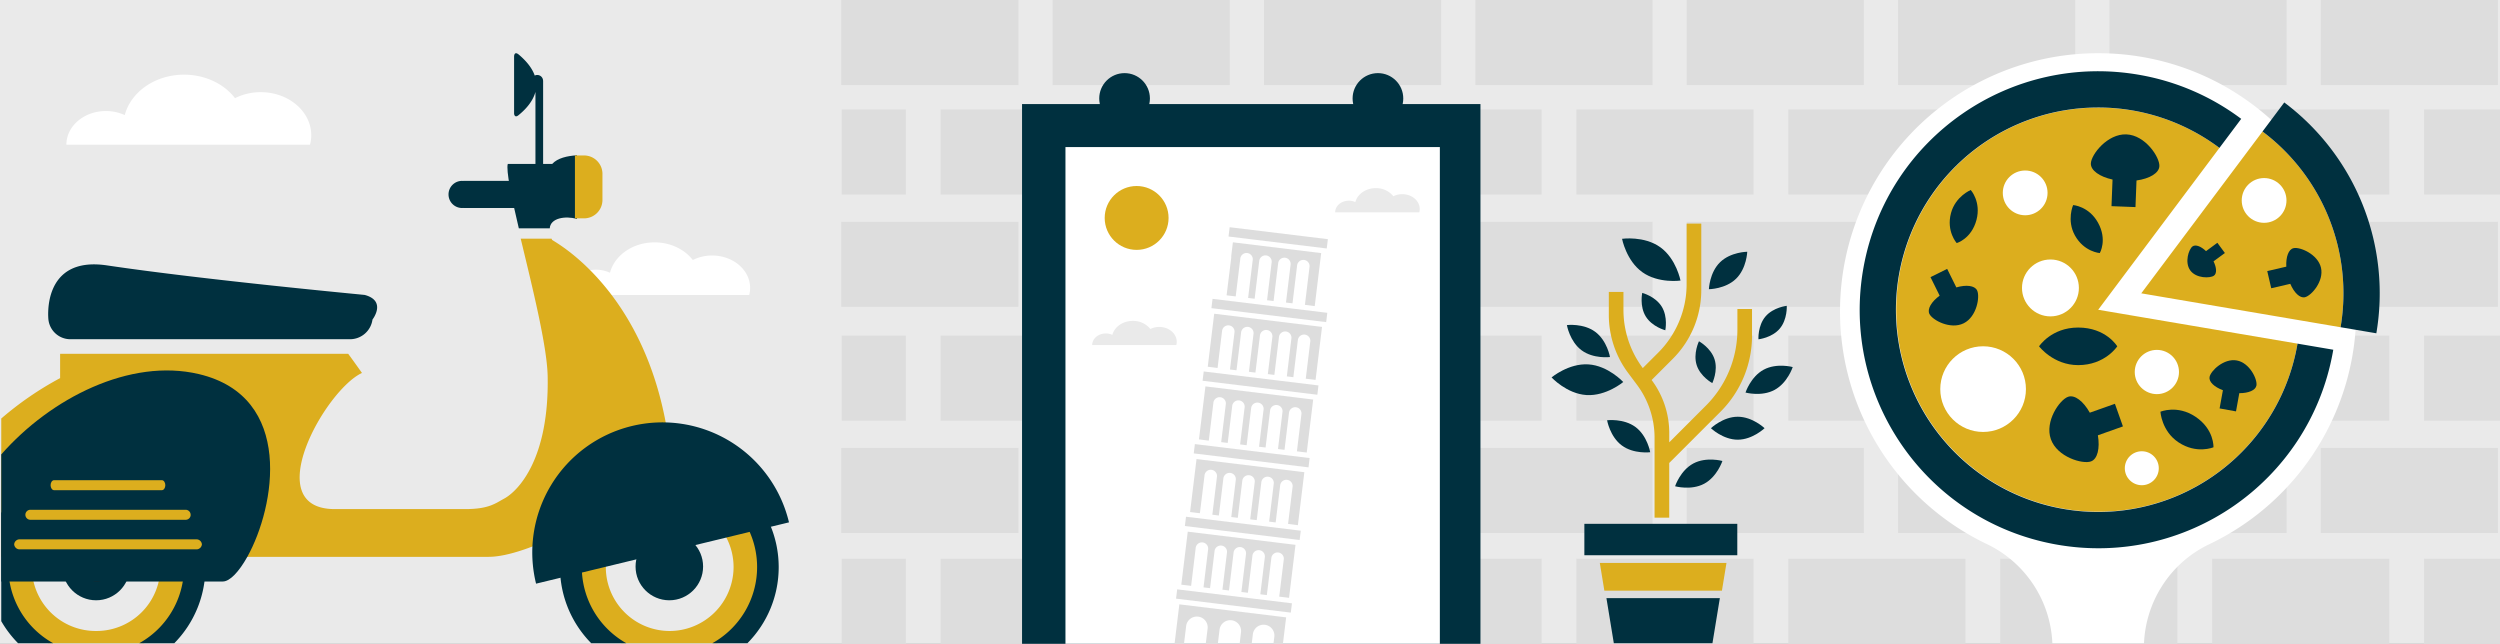 <svg xmlns="http://www.w3.org/2000/svg" viewBox="0 0 1996 514"><rect x="0" y="0" width="1996" height="514" fill="#808080" stroke="none"/><defs><style>.cls-1{fill:#a6a6a6;}.cls-2{fill:#eaeaea;}.cls-3{fill:#ddd;}.cls-4{fill:#00303f;}.cls-5{fill:#fff;}.cls-6{fill:#dcae1e;}.cls-7{fill:#be1e2d;}.cls-8{fill:#231f20;}</style></defs><title>Italy</title><g id="Layer_2" data-name="Layer 2"><g id="Layer_1-2" data-name="Layer 1"><rect class="cls-1" x="816" y="513.51" width="366" height="0.49"/><rect class="cls-2" width="1996" height="514"/><rect class="cls-3" x="671.67" y="177.07" width="141.45" height="67.9"/><rect class="cls-3" x="750.99" y="87.4" width="141.45" height="67.9"/><rect class="cls-3" x="672" y="87.4" width="51.24" height="67.9"/><rect class="cls-3" x="1935.37" y="87.4" width="60.63" height="67.9"/><rect class="cls-3" x="1596.98" y="87.4" width="141.45" height="67.9"/><rect class="cls-3" x="1766.18" y="87.4" width="141.45" height="67.9"/><rect class="cls-3" x="1258.58" y="87.4" width="141.47" height="67.9"/><rect class="cls-3" x="1427.78" y="87.4" width="141.45" height="67.9"/><rect class="cls-3" x="1346.67" y="177.07" width="141.45" height="67.9"/><rect class="cls-3" x="1515.42" y="177.07" width="141.45" height="67.9"/><rect class="cls-3" x="920.19" y="87.4" width="141.45" height="67.9"/><rect class="cls-3" x="1089.38" y="87.4" width="141.45" height="67.9"/><rect class="cls-3" x="1009.17" y="177.07" width="141.45" height="67.9"/><rect class="cls-3" x="1177.92" y="177.07" width="141.45" height="67.9"/><rect class="cls-3" x="840.42" y="177.07" width="141.45" height="67.9"/><rect class="cls-3" x="1684.18" y="177.07" width="141.45" height="67.9"/><rect class="cls-3" x="1852.93" y="177.07" width="141.45" height="67.9"/><rect class="cls-3" x="671.67" y="357.64" width="141.45" height="67.9"/><rect class="cls-3" x="750.99" y="267.97" width="141.45" height="67.9"/><rect class="cls-3" x="672" y="267.97" width="51.24" height="67.9"/><rect class="cls-3" x="1935.37" y="267.97" width="60.63" height="67.9"/><rect class="cls-3" x="1596.98" y="267.97" width="141.45" height="67.9"/><rect class="cls-3" x="1766.18" y="267.97" width="141.45" height="67.9"/><rect class="cls-3" x="1258.58" y="267.97" width="141.47" height="67.9"/><rect class="cls-3" x="1427.78" y="267.97" width="141.45" height="67.9"/><rect class="cls-3" x="1346.67" y="357.64" width="141.45" height="67.9"/><rect class="cls-3" x="1515.42" y="357.64" width="141.45" height="67.9"/><rect class="cls-3" x="920.19" y="267.97" width="141.45" height="67.9"/><rect class="cls-3" x="1089.38" y="267.97" width="141.45" height="67.9"/><rect class="cls-3" x="1009.17" y="357.64" width="141.45" height="67.9"/><rect class="cls-3" x="1177.92" y="357.64" width="141.45" height="67.9"/><rect class="cls-3" x="840.42" y="357.64" width="141.45" height="67.9"/><rect class="cls-3" x="1684.18" y="357.64" width="141.45" height="67.9"/><rect class="cls-3" x="1852.93" y="357.64" width="141.45" height="67.9"/><rect class="cls-3" x="750.99" y="446.1" width="141.45" height="67.9"/><rect class="cls-3" x="672" y="446.1" width="51.24" height="67.9"/><rect class="cls-3" x="1935.37" y="446.1" width="60.63" height="67.9"/><rect class="cls-3" x="1596.98" y="446.1" width="141.45" height="67.9"/><rect class="cls-3" x="1766.18" y="446.1" width="141.45" height="67.9"/><rect class="cls-3" x="1258.58" y="446.1" width="141.47" height="67.9"/><rect class="cls-3" x="1427.78" y="446.1" width="141.45" height="67.9"/><rect class="cls-3" x="920.19" y="446.1" width="141.45" height="67.9"/><rect class="cls-3" x="1089.38" y="446.1" width="141.45" height="67.9"/><rect class="cls-3" x="671.67" width="141.45" height="67.9"/><rect class="cls-3" x="1346.67" width="141.45" height="67.9"/><rect class="cls-3" x="1515.42" width="141.45" height="67.9"/><rect class="cls-3" x="1009.17" width="141.45" height="67.9"/><rect class="cls-3" x="1177.92" width="141.45" height="67.9"/><rect class="cls-3" x="840.42" width="141.45" height="67.9"/><rect class="cls-3" x="1684.18" width="141.45" height="67.9"/><rect class="cls-3" x="1852.93" width="141.45" height="67.9"/><rect class="cls-4" x="816" y="83.1" width="366" height="430.9"/><rect class="cls-5" x="850.66" y="117.41" width="298.92" height="396.59"/><circle class="cls-4" cx="897.86" cy="78.61" r="20.23"/><circle class="cls-4" cx="1100.14" cy="78.61" r="20.23"/><path class="cls-3" d="M968.91,330.52l.1.06h-.12Z"/><path class="cls-3" d="M1033.63,338.47h0l-.07,0h0l.11,0Z"/><path class="cls-3" d="M1026.85,492.91l-2.51,20.6-.06.49h-7.54l.06-.49.64-5.25a8.63,8.63,0,0,0-17.13-2.08l-.89,7.33-.06.49h-9.63l.06-.49,1-8.49a8.63,8.63,0,1,0-17.13-2.08l-1.29,10.57-.06.49h-9.63l.06-.49,1.43-11.73a8.63,8.63,0,0,0-17.13-2.09l-1.68,13.82-.06.49h-7.54l.06-.49,3.77-31Z"/><rect class="cls-3" x="939.04" y="476.13" width="92.3" height="7.48" transform="translate(65.23 -115.57) rotate(6.94)"/><path class="cls-3" d="M1034.32,435l-5.15,42.3-7.84-.95L1025,446.4a5,5,0,0,0-9.91-1.21l-3.64,29.92-5.21-.63,3.64-29.92a5,5,0,0,0-9.91-1.21l-3.64,29.92-5.21-.63,3.64-29.92a5,5,0,1,0-9.9-1.21l-3.64,29.92L976,470.8l3.65-29.92a5,5,0,0,0-9.91-1.21l-3.64,29.92-5.21-.63L964.51,439a5,5,0,1,0-9.9-1.21L951,467.75l-7.84-.95,5.15-42.31Z"/><rect class="cls-3" x="946.1" y="418.15" width="92.3" height="7.48" transform="translate(58.27 -116.85) rotate(6.94)"/><path class="cls-3" d="M1041.39,377l-5.16,42.31-7.84-1,3.65-29.92a5,5,0,0,0-9.91-1.21l-3.64,29.93-5.21-.64,3.64-29.92a5,5,0,1,0-9.9-1.21l-3.65,29.93-5.21-.64,3.65-29.92a5,5,0,0,0-9.91-1.21l-3.64,29.93-5.21-.64,3.64-29.92a5,5,0,0,0-9.91-1.21l-3.64,29.92-5.21-.63,3.64-29.92a5,5,0,1,0-9.9-1.21L958,409.76l-7.84-.95,5.15-42.3Z"/><rect class="cls-3" x="953.17" y="360.16" width="92.3" height="7.48" transform="translate(51.32 -118.13) rotate(6.94)"/><path class="cls-3" d="M1048.45,319l-5.15,42.3-7.85-.95,3.65-29.93a5,5,0,0,0-9.91-1.2l-3.64,29.92-5.21-.63,3.64-29.93a5,5,0,0,0-9.9-1.2l-3.65,29.92-5.21-.63,3.65-29.93a5,5,0,0,0-9.91-1.2l-3.64,29.92-5.21-.64,3.64-29.92a5,5,0,0,0-9.9-1.2l-3.65,29.92L975,353l3.64-29.92a5,5,0,1,0-9.9-1.2l-3.64,29.92-7.85-1,5.16-42.3Z"/><rect class="cls-3" x="960.23" y="302.18" width="92.3" height="7.48" transform="translate(44.36 -119.41) rotate(6.94)"/><rect class="cls-3" x="967.29" y="244.19" width="92.3" height="7.48" transform="translate(37.4 -120.68) rotate(6.94)"/><rect class="cls-3" x="981" y="186.2" width="79" height="7.48" transform="translate(30.44 -121.96) rotate(6.94)"/><path class="cls-3" d="M1055.51,261l-5.15,42.3-7.84-.95,3.64-29.92a5,5,0,0,0-9.91-1.21l-3.64,29.92-5.21-.63L1031,270.6a5,5,0,1,0-9.9-1.21l-3.65,29.92-5.21-.63,3.65-29.92a5,5,0,0,0-9.91-1.21l-3.64,29.92-5.21-.63,3.64-29.92a5,5,0,1,0-9.9-1.21l-3.65,29.92-5.21-.63,3.65-29.92a5,5,0,0,0-9.91-1.21l-3.64,29.92-7.84-1,5.15-42.31Z"/><path class="cls-3" d="M1054.83,202.08l-5.15,42.31-7.84-1,3.64-29.92a5,5,0,1,0-9.9-1.21l-3.65,29.92-5.21-.63,3.65-29.92a5,5,0,1,0-9.91-1.21l-3.64,29.92-5.21-.63,3.64-29.92a5,5,0,1,0-9.91-1.21l-3.64,29.92-5.21-.63,3.64-29.92a5,5,0,1,0-9.9-1.21l-3.64,29.92-7.28-.88L983,205.9a4.94,4.94,0,0,0,0-1.44l1.34-11Z"/><circle class="cls-6" cx="907.49" cy="174.01" r="25.5"/><path class="cls-2" d="M939.51,272.91a10.24,10.24,0,0,1-.33,2.6H872c0-5.13,4.88-9.28,10.89-9.28a12.5,12.5,0,0,1,5.21,1.12c1.68-6.38,8.36-11.15,16.36-11.15a17.66,17.66,0,0,1,14,6.48,15.68,15.68,0,0,1,7.08-1.65C933.27,261,939.51,266.35,939.51,272.91Z"/><path class="cls-2" d="M1133.51,166.91a10.24,10.24,0,0,1-.33,2.6H1066c0-5.13,4.88-9.28,10.89-9.28a12.5,12.5,0,0,1,5.21,1.12c1.68-6.38,8.36-11.15,16.36-11.15a17.66,17.66,0,0,1,14,6.48,15.68,15.68,0,0,1,7.08-1.65C1127.27,155,1133.51,160.35,1133.51,166.91Z"/><path class="cls-5" d="M1881.24,248.51a206,206,0,0,1-117.46,186.05,91,91,0,0,0-38,33.93,92.26,92.26,0,0,0-14,45h-73.18a92.1,92.1,0,0,0-52.26-79.09,206,206,0,0,1,88.85-391.91C1789,42.51,1881.24,134.74,1881.24,248.51Z"/><path class="cls-6" d="M1806.39,105a161.43,161.43,0,0,1,62.33,156.27L1709.58,234.2Z"/><path class="cls-4" d="M1823.76,81.8a190.4,190.4,0,0,1,73.51,184.3l-28.55-4.85A161.43,161.43,0,0,0,1806.39,105Z"/><path class="cls-4" d="M1840.25,237.31c5.14-1.19,15.33-12.76,12.82-23.57s-16.79-16.79-21.92-15.6c-4,.93-6.17,7-5.77,14.76l-15.21,3.54,3.18,13.7,15.22-3.53C1831.62,233.73,1836.25,238.24,1840.25,237.31Z"/><path class="cls-4" d="M1750.54,196.72c-3.06,2.24-6.53,12.78-1.8,19.22s15.86,6.35,18.92,4.11c2.38-1.75,2.09-6.39-.37-11.4l9.06-6.65-6-8.16-9.06,6.65C1757.26,196.64,1752.92,195,1750.54,196.72Z"/><circle class="cls-5" cx="1807.66" cy="160.03" r="17.87"/><path class="cls-6" d="M1772,118.09l-96.81,129.22,159.14,27.05c-.11.64-.22,1.28-.34,1.92a161.32,161.32,0,1,1-62-158.19Z"/><path class="cls-4" d="M1709.38,60a189.74,189.74,0,0,1,80,34.89L1772,118.09a161.46,161.46,0,1,0,62,158.19c.12-.64.23-1.28.34-1.92l28.55,4.86c-.13.75-.26,1.5-.4,2.26-18.87,103.44-118,172-221.46,153.13s-172-118-153.13-221.46S1605.94,41.15,1709.38,60Z"/><path class="cls-4" d="M1651.16,316.8c-6.78,2.4-18.8,19.6-13.75,33.85s25.27,20.15,32,17.75c5.26-1.87,7.28-10.43,5.54-20.85l20-7.11-6.4-18.05-20.05,7.11C1663.38,320.32,1656.42,314.93,1651.16,316.8Z"/><path class="cls-4" d="M1724.05,132.61c.28-7.18-11.24-24.73-26.35-25.32s-28.08,16-28.36,23.19c-.22,5.57,7,10.62,17.31,12.87l-.83,21.25,19.14.74.83-21.25C1716.25,142.65,1723.83,138.18,1724.05,132.61Z"/><path class="cls-4" d="M1801.54,307.79c.89-4.91-5.33-18.1-15.67-20S1765,296.1,1764.11,301c-.69,3.82,3.78,8,10.66,10.54l-2.64,14.54,13.1,2.37,2.63-14.54C1795.2,313.94,1800.85,311.6,1801.54,307.79Z"/><path class="cls-4" d="M1540.44,250.65c2.47,5,16.82,12.67,27.33,7.48s13.2-21.31,10.73-26.31c-1.92-3.88-8.7-4.64-16.56-2.35l-7.32-14.79-13.31,6.59,7.31,14.78C1542,240.91,1538.52,246.76,1540.44,250.65Z"/><circle class="cls-5" cx="1583.31" cy="310.67" r="34.2"/><circle class="cls-5" cx="1616.9" cy="154" r="17.87"/><circle class="cls-5" cx="1637.07" cy="229.89" r="22.71"/><circle class="cls-5" cx="1710.01" cy="373.84" r="13.56"/><circle class="cls-5" cx="1722.04" cy="297.01" r="17.66"/><path class="cls-4" d="M1690.42,276.51s-9.73,15-31.21,15c-19.87,0-31.22-15-31.22-15s9.76-15,31.22-15C1681.51,261.51,1690.42,276.51,1690.42,276.51Z"/><path class="cls-4" d="M1767.23,357.1s-13.42,5.74-28-4c-13.47-9-14.34-24.37-14.34-24.37s13.44-5.73,28,4C1768,342.87,1767.23,357.1,1767.23,357.1Z"/><path class="cls-4" d="M1562.24,194.08s-8.44-9.3-4.59-23.88c3.57-13.49,15.79-18.51,15.79-18.51s8.43,9.32,4.58,23.89C1574,190.72,1562.24,194.08,1562.24,194.08Z"/><path class="cls-4" d="M1676.49,202.05s-12.53-.86-19.86-14.05c-6.78-12.19-1.44-24.28-1.44-24.28s12.54.88,19.86,14.05C1682.65,191.46,1676.49,202.05,1676.49,202.05Z"/><path class="cls-5" d="M598.9,229.85a21.75,21.75,0,0,1-.73,5.66H452c0-11.16,10.61-20.19,23.7-20.19A26.89,26.89,0,0,1,487,217.76c3.65-13.87,18.2-24.25,35.59-24.25,12.79,0,24,5.6,30.55,14.09A34.24,34.24,0,0,1,568.57,204C585.32,204,598.9,215.58,598.9,229.85Z"/><path class="cls-6" d="M529.09,366.15c-3.9,5.73-9.94,12.07-17.42,18.58-1.46,1.28-3,2.56-4.56,3.85a284.5,284.5,0,0,1-25.65,18.53q-2.59,1.67-5.22,3.3c-7.89,4.9-16.09,9.55-24.28,13.76-23.44,12.05-46.73,20.47-62,20.41H1V334.15a258.46,258.46,0,0,1,47-32.27v-19.4h230c.59.67,11,15.24,11,15.29-29.32,13.55-82.85,108.69-21.65,108.69h104c19,0,24.19-4.6,31.16-8.36,11.55-6.28,36.08-32.13,34.74-97.89-.49-24.13-12.41-71.67-21.52-109.68h24.61c.15.32.3.64.47,1,.45.87,76.38,39.34,93.12,160.71C534.48,356.14,532.69,360.89,529.09,366.15Z"/><circle class="cls-4" cx="534.39" cy="452.31" r="26.96"/><g id="g3046"><path class="cls-6" d="M534.39,381.09a72.14,72.14,0,0,0-58.15,29.32,71.44,71.44,0,0,0,19.84,103.1H572.7a71.52,71.52,0,0,0,33.78-60.73C606.48,413.19,574.21,381.09,534.39,381.09Zm0,122.69a51,51,0,1,1,51.3-51A51.16,51.16,0,0,1,534.39,503.78Z"/></g><g id="g3046-2" data-name="g3046"><path class="cls-4" d="M534.39,366c-1.78,0-3.55.05-5.3.16a87.26,87.26,0,0,0-77.13,58A86.48,86.48,0,0,0,472,513.51h28A69.69,69.69,0,0,1,534.39,383.1c38.71,0,70.08,31.19,70.08,69.68a69.59,69.59,0,0,1-35.7,60.73h28a86.21,86.21,0,0,0,24.94-60.73C621.68,404.85,582.6,366,534.39,366Z"/></g><ellipse class="cls-4" cx="76.73" cy="452.31" rx="26.97" ry="26.96"/><g id="g3046-3" data-name="g3046"><path class="cls-6" d="M148.35,444.58q-.34-3-.93-5.93A71.07,71.07,0,0,0,138,415a72.94,72.94,0,0,0-5.86-8.08,72.15,72.15,0,0,0-16.26-14.36c-.62-.4-1.25-.8-1.89-1.18a68.67,68.67,0,0,0-6.1-3.28,71,71,0,0,0-13.21-4.79,72.93,72.93,0,0,0-35.95,0A71.55,71.55,0,0,0,38.41,513.51H115a71.51,71.51,0,0,0,33.31-68.93Zm-71.62,59.2a51,51,0,0,1-50.64-59.2,48.56,48.56,0,0,1,1.34-5.93,49.25,49.25,0,0,1,3.11-8.08,51.5,51.5,0,0,1,67.21-24.33c.51.22,1,.46,1.52.71a50,50,0,0,1,6.47,3.76,51.23,51.23,0,0,1,17.18,19.86,50.13,50.13,0,0,1,3.1,8.08,48.56,48.56,0,0,1,1.34,5.93,51,51,0,0,1-50.63,59.2Z"/></g><g id="g3046-4" data-name="g3046"><path class="cls-4" d="M163.63,444.58a86.47,86.47,0,0,0-32-59.25c-.84-.69-1.69-1.35-2.55-2q-2.8-2.1-5.79-4a82.08,82.08,0,0,0-8-4.46A87.63,87.63,0,0,0,1,409.62v86.32a86.59,86.59,0,0,0,13.39,17.57h28A69.57,69.57,0,0,1,7.13,444.58,68.92,68.92,0,0,1,20.3,411.46Q22,409.14,23.92,407a70.06,70.06,0,0,1,47-23.63c1.92-.16,3.87-.24,5.83-.24s3.91.08,5.83.24a69.9,69.9,0,0,1,24.36,6.54c1,.49,2,1,3,1.53q2.55,1.36,5,2.94a69.81,69.81,0,0,1,14.6,12.6,67.05,67.05,0,0,1,6.13,8.08,68.75,68.75,0,0,1,7.54,15.54,69.62,69.62,0,0,1,2.19,8.08q.6,2.93,1,5.93a69.48,69.48,0,0,1-35.23,68.93h28A86.25,86.25,0,0,0,164,452.78Q164,448.63,163.63,444.58Z"/></g><path class="cls-7" d="M77.3,462A9.69,9.69,0,1,1,87,452.31,9.7,9.7,0,0,1,77.3,462Z"/><path class="cls-8" d="M77.3,444.91a7.4,7.4,0,1,1-7.4,7.4,7.41,7.41,0,0,1,7.4-7.4Zm0-4.56a12,12,0,1,0,12,12,12,12,0,0,0-12-12Z"/><path class="cls-8" d="M81.4,454.14l48.65-86.79c1.26-2.25,1.25-4.67,0-5.39l-3.33-1.86c-1.29-.72-3.35.52-4.62,2.77L73.41,449.66c-1.26,2.26.39,5.22,1.62,5.95S80.14,456.39,81.4,454.14Z"/><g id="g3977"><path class="cls-4" d="M55.94,270.84A17.65,17.65,0,0,1,38.65,255.1s-5.82-51,46.71-43.22c78.19,11.64,205.38,23.48,205.82,23.6,17.81,4.78,6.21,19.65,6.21,19.65a18.15,18.15,0,0,1-17.65,15.71Z"/></g><path class="cls-4" d="M436.36,144.41H370.21c-.22,0-.43.05-.64.06s-.42-.06-.64-.06a10.83,10.83,0,1,0,0,21.66c.22,0,.42,0,.64-.06s.42.06.64.06h66.15a7.2,7.2,0,0,0,7.2-7.2v-7.26A7.2,7.2,0,0,0,436.36,144.41Z"/><path class="cls-4" d="M433.58,64.37a4.64,4.64,0,0,0-4.64-4.51,4.5,4.5,0,0,0-2,.49c-1.83-5.22-5.74-10.84-12.73-16.74-3.76-3.16-3.76,1.47-3.76,1.47V90.81s.36,3.72,3.46,1.21c4.24-3.42,11.3-10,13.59-18.67V176.67c0,.94,1.37,1.71,3.06,1.71s3.07-.77,3.07-1.71V64.45S433.58,64.4,433.58,64.37Z"/><path class="cls-4" d="M460.64,174.77V124c-7.78.43-15.54,2.23-19.76,6.88l-35.46,0c-1.5,4.86,3,27.06,8.81,51.43h24.69C439.43,174.09,451.25,172.15,460.64,174.77Z"/><path class="cls-4" d="M197.46,444.58c-6.71,12-14,19.69-19.55,19.69H1V362.82c39.54-45,102.87-77.09,157.68-64.17C235.33,316.71,219.67,404.72,197.46,444.58Z"/><path class="cls-6" d="M132,387.37c0,2.23-1.25,4-2.8,4h-86c-1.55,0-2.81-1.81-2.81-4h0c0-2.23,1.26-4,2.81-4h86c1.55,0,2.8,1.81,2.8,4Z"/><path class="cls-6" d="M152.24,411a4,4,0,0,1-4,4H24.32a4,4,0,0,1-4.05-4h0a4,4,0,0,1,4.05-4H148.2a4,4,0,0,1,4,4Z"/><path class="cls-6" d="M161.19,434.61a4.34,4.34,0,0,1-4.58,4H15.91a4.34,4.34,0,0,1-4.59-4h0a4.33,4.33,0,0,1,4.59-4h140.7a4.33,4.33,0,0,1,4.58,4Z"/><path class="cls-6" d="M1398.82,246.73V268a85.84,85.84,0,0,1-25.16,60.72l-40.94,40.91v43.66H1321V349.57A70.65,70.65,0,0,0,1307,307.26l-7.09-9.48a77.44,77.44,0,0,1-15.43-46.4V233.06h11.69v14.41a77.46,77.46,0,0,0,15.43,46.4h0l12.27-12.26a77.44,77.44,0,0,0,22.74-54.82V178.51h11.69v53.14a77.47,77.47,0,0,1-22.65,54.74l-17,17h0a70.62,70.62,0,0,1,14.09,42.33v7.41L1362,323.86a85.83,85.83,0,0,0,25.14-60.7V246.73Z"/><path class="cls-4" d="M1341.71,224s-17.57,2.51-30.46-6.69-16.2-26.65-16.2-26.65,17.58-2.52,30.46,6.69S1341.71,224,1341.71,224Z"/><path class="cls-4" d="M1296,305s-13.6,11.42-29.4,10.4-27.83-14.07-27.83-14.07,13.6-11.42,29.4-10.41S1296,305,1296,305Z"/><path class="cls-4" d="M1364.38,230.9s.46-13.26,8.92-21.53S1395,201,1395,201s-.46,13.26-8.92,21.53S1364.38,230.9,1364.38,230.9Z"/><path class="cls-4" d="M1337.39,388.23s4.13-12.61,14.57-18.19,23.21-2,23.21-2-4.14,12.6-14.57,18.18S1337.39,388.23,1337.39,388.23Z"/><path class="cls-4" d="M1366,341.89s9.59-9.17,21.42-9.17,21.42,9.15,21.42,9.15-9.58,9.17-21.41,9.18S1366,341.89,1366,341.89Z"/><path class="cls-4" d="M1393.62,313.42s4.08-12.62,14.49-18.25,23.2-2.11,23.2-2.11-4.08,12.62-14.49,18.24S1393.62,313.42,1393.62,313.42Z"/><path class="cls-4" d="M1251,259.55s13.16-1.65,22.66,5.4,11.76,20.11,11.76,20.11-13.17,1.66-22.67-5.39S1251,259.55,1251,259.55Z"/><path class="cls-4" d="M1283.1,335.54s13.17-1.65,22.67,5.39,11.75,20.12,11.75,20.12-13.16,1.65-22.66-5.4S1283.1,335.54,1283.1,335.54Z"/><path class="cls-4" d="M1367.09,305.89s-9.53-5.2-12.47-14.42,1.83-19,1.83-19,9.52,5.2,12.46,14.42S1367.09,305.89,1367.09,305.89Z"/><path class="cls-4" d="M1403.94,270.9s-.65-10.83,5.61-18.21,17-8.53,17-8.53.64,10.84-5.61,18.22S1403.94,270.9,1403.94,270.9Z"/><path class="cls-4" d="M1329.57,263.68s-10.5-2.74-15.58-11-2.83-18.84-2.83-18.84,10.5,2.73,15.58,11S1329.57,263.68,1329.57,263.68Z"/><rect class="cls-4" x="1264.96" y="418.22" width="122.1" height="25.08"/><polygon class="cls-4" points="1373.13 477.55 1367.23 513.51 1288.47 513.51 1282.57 477.55 1373.13 477.55"/><polygon class="cls-6" points="1378.42 449.44 1374.79 471.59 1280.92 471.59 1277.29 449.44 1378.42 449.44"/><path class="cls-4" d="M428,466a103.89,103.89,0,1,1,201.93-48.95"/><path class="cls-6" d="M459.07,124.12h7.26A14.71,14.71,0,0,1,481,138.83v20.8a14.71,14.71,0,0,1-14.71,14.71h-7.26a0,0,0,0,1,0,0V124.12A0,0,0,0,1,459.07,124.12Z"/><path class="cls-5" d="M248.51,108a29,29,0,0,1-1,7.53H53c0-14.85,14.12-26.88,31.54-26.88A35.93,35.93,0,0,1,99.6,91.89c4.86-18.47,24.22-32.28,47.37-32.28,17,0,32,7.46,40.66,18.76a45.61,45.61,0,0,1,20.52-4.79C230.44,73.58,248.51,89,248.51,108Z"/></g></g></svg>